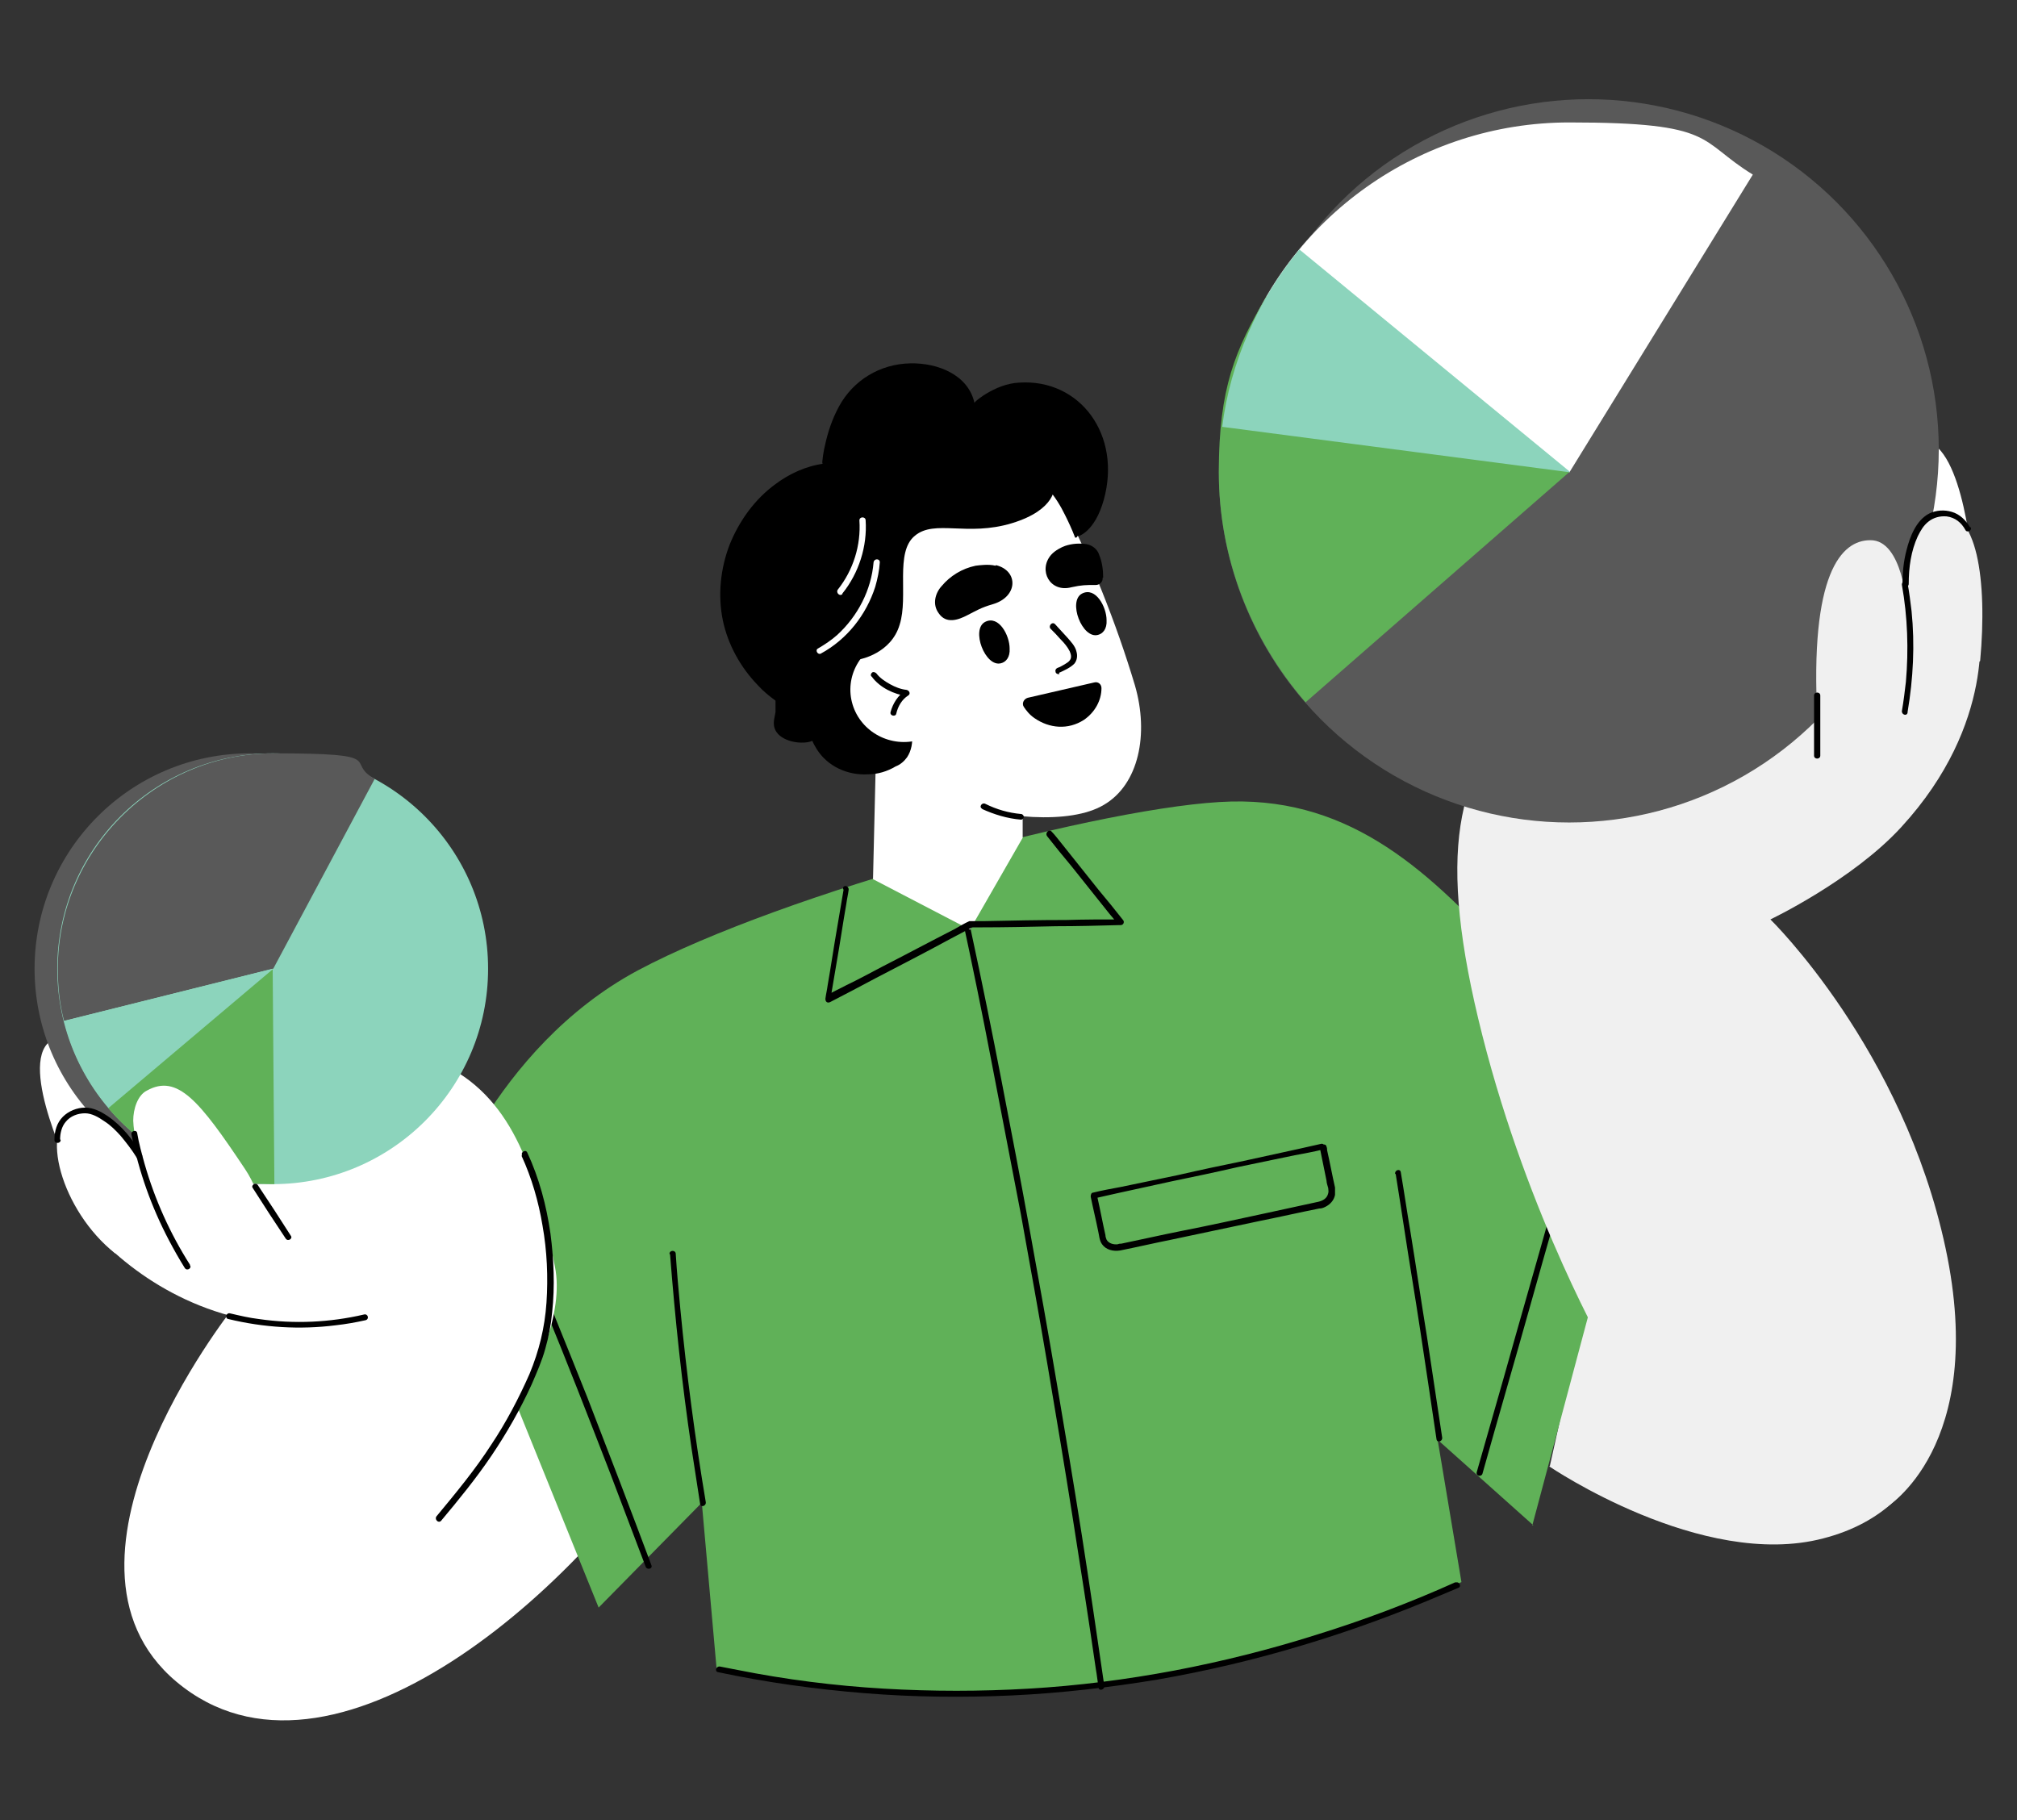 <?xml version="1.0" encoding="UTF-8"?>
<svg id="_x3C_Layer_x3E_" xmlns="http://www.w3.org/2000/svg" version="1.1" viewBox="0 0 355.8 321.1">
  <rect x="0" y="0" width="355.8" height="321.1" fill="#333333" stroke="none"/>
  <!-- Generator: Adobe Illustrator 29.7.1, SVG Export Plug-In . SVG Version: 2.1.1 Build 8)  -->
  <defs>
    <style>
      .st0 {
        fill: #595959;
      }

      .st1 {
        fill: #8cd4bc;
      }

      .st2 {
        fill: #60b158;
      }

      .st3 {
        fill: #fff;
      }

      .st4 {
        fill: #f0f0f0;
      }
    </style>
  </defs>
  <path class="st3" d="M348,100.3s-1.5-21.6-8.6-22.6c-7.7-1.1-6.9,13-4.5,24,2.4,11,13.1-1.5,13.1-1.5Z"/>
  <path class="st4" d="M273.3,258.7s26.9,18.3,48.3,12.7c21.4-5.5,22.8-26.2,21.4-38.5-1.4-12.2-55.2-39.4-55.2-39.4l-14.4,65.1Z"/>
  <path class="st3" d="M12.8,207.5s-9.6-19.4-4-23.8c6.1-4.8,12.5,7.7,16.1,18.4,3.5,10.7-12.1,5.4-12.1,5.4Z"/>
  <path class="st3" d="M41,230.9s-36.4,45.9-8.6,66.8c27.7,20.9,72.4-19.1,90.1-50.1,0-2.2-31.7-45.8-31.7-45.8l-49.7,29Z"/>
  <path class="st2" d="M270.5,269.1l-16.9-15.1,4.2,25.1c-41.6,18.7-87.3,24.6-131.4,15.2l-2.6-29.2-18.2,18.5-28.3-69.9s9.5-28.7,35.2-42.5c25.7-13.7,83.3-29.3,104.7-29.8,21.4-.5,35.2,12.5,49.3,28.1l23.9,24.3-20.1,75.3Z"/>
  <path d="M83.8,201.5c4.2,9.6,8.2,19.3,12.2,29,4,9.7,7.8,19.5,11.6,29.3,2.1,5.5,4.2,11.1,6.3,16.6.2.6,1.3.4,1-.3-3.7-9.9-7.5-19.8-11.3-29.6-3.9-9.8-7.9-19.6-11.9-29.3-2.3-5.4-4.6-10.8-6.9-16.2-.3-.6-1.2,0-.9.5h0Z"/>
  <path d="M282.3,183c-2.8,10-5.7,19.9-8.5,29.9-2.8,10-5.7,20-8.5,30-1.6,5.6-3.2,11.2-4.8,16.8-.2.7.8.9,1,.3,2.8-10,5.7-19.9,8.5-29.9,2.8-10,5.7-20,8.5-30,1.6-5.6,3.2-11.2,4.8-16.8.2-.7-.8-.9-1-.3h0Z"/>
  <path class="st3" d="M78.8,266.7s22.3-27.1,19.1-43.2c-3.2-16.2-7.2-29.3-19.1-35.4-11.9-6.1-46.5,0-46.5,0,0,0-22.3,23.1-13.7,31.4,8.6,8.3,22.3,15.9,40.7,14.1l19.5,33.1Z"/>
  <g>
    <circle class="st0" cx="44.1" cy="170.9" r="38"/>
    <circle class="st1" cx="48.1" cy="170.9" r="38"/>
    <path class="st0" d="M48.1,170.9l-36.8,9.2c-.8-3-1.1-6.1-1.1-9.2,0-20.8,17.1-38,38-38s12.4,1.5,17.9,4.5l-17.9,33.5Z"/>
    <path class="st1" d="M48.1,170.9l-28.8,24.7c-1.9-2.2-3.6-4.7-4.9-7.3-1.4-2.6-2.4-5.4-3.1-8.2l36.8-9.2Z"/>
    <path class="st2" d="M48.1,170.9l.3,38c-.1,0-.2,0-.3,0-11.2,0-21.8-4.9-29-13.4l29-24.5Z"/>
  </g>
  <path class="st3" d="M20.3,221.1c-9.5-7.5-13.6-22.4-7.1-24.9,7-2.6,13.2,11.5,13.2,11.5,0,0-2.7-4.9-2.9-10,0-2.1.8-4.5,2.4-5.3,5.4-3,9.3,1.8,17.3,13.8,6.6,9.9,0,18.3,0,18.3l-22.8-3.5Z"/>
  <path d="M10.6,201c0-1.1.3-2.3,1-3.1.8-1,2.1-1.5,3.4-1.5,1.2,0,2.4.7,3.4,1.4,1.1.7,2,1.6,2.9,2.6,1,1.2,2,2.5,2.8,3.8.3.6,1.3,0,.9-.5-1.5-2.6-3.5-5.1-6-6.8-1.2-.8-2.5-1.5-4-1.5-1.4,0-2.9.6-3.9,1.6-1.1,1.1-1.5,2.6-1.5,4.1,0,.7,1.1.7,1.1,0h0Z"/>
  <path d="M33.5,223.1c-3.5-5.5-6.2-11.5-8-17.8-.5-1.8-1-3.6-1.3-5.4-.1-.7-1.2-.4-1,.3,1.3,6.5,3.5,12.7,6.6,18.6.9,1.7,1.8,3.3,2.8,4.9.4.6,1.3,0,.9-.5h0Z"/>
  <path d="M44.6,209.6c1.9,3,3.8,5.9,5.8,8.9.4.6,1.3,0,.9-.5-1.9-3-3.8-5.9-5.8-8.9-.4-.6-1.3,0-.9.5h0Z"/>
  <path d="M40.3,232.7c6.2,1.5,12.6,1.9,18.9,1.1,1.8-.2,3.5-.5,5.3-.9.7-.2.4-1.2-.3-1-6,1.4-12.3,1.7-18.5.8-1.7-.2-3.4-.6-5.1-1-.7-.2-1,.9-.3,1h0Z"/>
  <path d="M92,203.9c1.8,3.9,3,8.1,3.7,12.3.8,4.5,1,9.1.7,13.6-.3,4.4-1.3,8.5-3,12.6-1.9,4.3-4.1,8.5-6.7,12.4-2.9,4.5-6.3,8.6-9.7,12.7-.4.5.3,1.3.8.8,3.1-3.7,6.2-7.5,8.9-11.5,2.7-4,5.1-8.2,7.1-12.6.9-2.1,1.8-4.1,2.4-6.3.6-2.1,1-4.2,1.2-6.4.5-4.6.3-9.3-.3-13.9-.7-4.9-2-9.8-4.1-14.3-.3-.6-1.2,0-.9.5h0Z"/>
  <path class="st4" d="M283.6,239s-13.9-24-22.1-56.3c-8.2-32.3-4.6-47.2,7.4-57.8,12-10.6,59.1-22.3,59.1-22.3l21.1,7s3.2,17.9-13.7,36.3c-8.6,9.4-23.1,16.3-23.1,16.3,0,0,23.4,22.8,30.9,58,7.5,35.2-10.6,45.8-10.6,45.8l-49.2-27Z"/>
  <circle class="st0" cx="280.2" cy="79.3" r="61.8"/>
  <circle class="st0" cx="276.8" cy="83.3" r="61.8"/>
  <path class="st3" d="M276.8,83.3l-58.3-20.3c8.6-24.8,32.1-41.4,58.3-41.4s22.6,3.2,32.4,9.2l-32.4,52.6Z"/>
  <path class="st2" d="M276.8,83.3l-46.5,40.6c-9.8-11.3-15.3-25.7-15.3-40.6s2.9-21.6,8.4-31l53.4,31Z"/>
  <path class="st1" d="M276.8,83.3l-61.2-8c.7-5.7,2.3-11.3,4.6-16.6,2.3-5.3,5.3-10.2,9-14.7l47.7,39.2Z"/>
  <path class="st4" d="M349.3,116.6c1.3-14.1-.5-27.3-7.4-25.9-6.9,1.4-5.5,16.6-5.5,16.6,0,0-.7-12.1-6.5-12-5.1,0-10.7,5.9-9.3,31.6.7,11.9,9.9,3.4,9.9,3.4l18.8-13.7Z"/>
  <path d="M347.5,93c-.7-1.2-1.8-2.3-3.2-2.7-1.3-.4-2.8-.3-4,.3-2.3,1.2-3.4,4.1-4,6.5-.5,1.9-.7,3.9-.7,5.9,0,.7,1.1.7,1.1,0,0-2.9.4-5.8,1.6-8.4.5-1,1-1.9,1.9-2.6.9-.7,2-1,3.2-.9,1.5.2,2.6,1.1,3.3,2.4.3.6,1.3,0,.9-.5h0Z"/>
  <path d="M336.5,125.6c1-5.9,1.3-11.9.7-17.8-.2-1.6-.4-3.3-.7-4.9-.1-.7-1.1-.4-1,.3,1,5.6,1.2,11.4.7,17.1-.2,1.7-.4,3.4-.7,5.1-.1.7.9,1,1,.3h0Z"/>
  <path d="M320,122.7v10.6c0,.7,1.1.7,1.1,0v-10.6c0-.7-1.1-.7-1.1,0h0Z"/>
  <path d="M169.6,161.3c1.9,8.8,3.7,17.6,5.4,26.5,1.7,8.8,3.4,17.7,5.1,26.5,1.6,8.9,3.2,17.7,4.7,26.6,1.5,8.9,3,17.8,4.4,26.7,1.4,8.9,2.8,17.8,4.1,26.8.2,1.1.3,2.2.5,3.3,0,.7,1.1.4,1-.3-1.3-8.9-2.6-17.9-4-26.8-1.4-8.9-2.9-17.8-4.4-26.7-1.5-8.9-3.1-17.8-4.7-26.6-1.6-8.9-3.3-17.7-5-26.5-1.7-8.8-3.5-17.7-5.4-26.5-.2-1.1-.5-2.2-.7-3.3-.1-.7-1.2-.4-1,.3h0Z"/>
  <path class="st3" d="M144.6,127.5c6.9,6.2,11.9,10.2,21.7,13.5,10.3,3.5,22.5,4.5,28.4,1,6.2-3.6,8-12.5,5.5-21.1-3.3-11-7.8-22.3-13.1-32.6-9.1-17.6-36.3-14.7-46.8.5-7.8,11.3-9.4,26.3,4.4,38.6Z"/>
  <polygon class="st3" points="154.5 134 154 155.1 171.1 164 180.4 147.8 180.4 128.2 154.5 134"/>
  <path d="M192.2,77.2c-1.4-2.6-3.5-5-6-6.7-2.4-1.7-5.4-2.8-8.4-2.1-2.9.6-5,2.7-6.9,4.8.4-2-.3-4.1-1.8-5.5-1.9-1.9-4.9-2.5-7.6-2.1-2.9.4-5.5,1.8-7.8,3.5-2.1,1.5-4.1,3.4-5.6,5.5-1.5,2.1-2.5,4.6-2.8,7.2-3.1.4-6.1,1.8-8.5,3.6-3.7,2.7-6.4,6.5-8.1,10.7-1.6,4.2-2.1,8.8-1.2,13.3.9,4.3,3.1,8.3,6.2,11.5.9,1,2,1.9,3.1,2.7,0,0,0,0,0,0,0,.7,0,1.3,0,2-.1.7-.3,1.3-.3,2,0,2.5,3.1,3.5,5.2,3.4.5,0,1.1-.1,1.6-.3.2.5.5,1,.8,1.5,1.9,3,5.4,4.6,9,4.4,1.7,0,3.4-.5,4.9-1.4.8-.3,1.5-.9,2-1.6.8-1.2,1-2.6.9-4-.2-2.8-1.4-5.6-3.1-7.8-.8-1.1-1.8-2.1-2.8-2.9-1-.8-2-1.6-2.8-2.4-.8-.8-1.6-1.9-1.7-3.1-.1-1.4.5-2.6,1.3-3.7.6-.9,1.3-1.7,1.9-2.5,0-1.1,0-2.2,0-3.3-.9-2.8-1.1-5.8-.3-8.7.9-3.2,2.9-6.1,5.5-8.2,2.7-2.2,6-3.4,9.5-3.5,3.9-.2,8,.7,11.8-.7,0,0,0,0,0,0,3.6,1.4,6.1,4.8,7.7,8.1.6,1.2,1.2,2.5,1.7,3.8,0,.2.3.2.4,0,.3-.4.5-.8.8-1.2,0,0,0,0,0,0,2-2.1,3.1-4.9,3.2-7.7.2-2.9-.6-5.8-2-8.4Z"/>
  <path d="M191.2,127c-2.8,1.8-6.1,1.5-8.7-.3-.9-.6-1.5-1.4-1.9-2-.4-.6,0-1.4.7-1.6l11.7-2.7c.7-.2,1.3.3,1.3,1,0,2.2-1.2,4.3-3.1,5.6Z"/>
  <path d="M175.6,99.8c-1.2-.3-2.7-.1-3.5,0-2.4.5-4.5,1.8-6,3.6-1.1,1.2-1.7,3.2-.5,4.8,1.3,1.9,3.4,1.2,5.1.3,1.4-.7,2.3-1.3,4.4-1.9,4.5-1.3,4.6-5.9.6-6.9Z"/>
  <path d="M194.6,101.9c0-1.4-.2-2.8-.7-4-.3-1-1.2-1.7-2.2-1.9-1.3-.2-2.6-.1-3.8.3-.6.2-1.8.8-2.5,1.6-2.3,2.7-.2,6.7,3.6,5.7,1.8-.4,2.6-.4,4-.4.1,0,.2,0,.3,0,.7,0,1.3-.6,1.2-1.3Z"/>
  <path class="st3" d="M150.4,124.3c-1.5-4.9,1.4-10.1,6.4-11.5,5-1.5,10.3,1.3,11.8,6.2,1.5,4.9-1.4,10.1-6.4,11.5-5,1.5-10.3-1.3-11.8-6.2Z"/>
  <path d="M193.7,112c.8-.2,1.6-1,1.5-2.6,0-2.3-1.9-5.9-4.3-4.7-2.6,1.3,0,8.1,2.8,7.3Z"/>
  <path d="M176.6,117c.8-.2,1.6-1,1.5-2.6,0-2.3-1.9-5.9-4.3-4.7-2.6,1.3,0,8.1,2.8,7.3Z"/>
  <path d="M173.2,142.7c2.2,1,4.5,1.7,6.9,1.9.3,0,.5-.3.5-.5s-.2-.5-.5-.5c-2.2-.2-4.3-.8-6.3-1.8-.6-.3-1.2.6-.5.9h0Z"/>
  <path d="M153.8,119.4c1.4,1.9,3.9,3.1,6.2,3.4,0-.3-.2-.7-.3-1-1.3.9-2.2,2.3-2.6,3.8-.2.7.9.9,1,.3.3-1.3,1-2.5,2.1-3.2.5-.3.2-.9-.3-1-1-.1-2-.5-2.9-1-.9-.5-1.8-1.1-2.4-1.9-.2-.2-.5-.3-.7-.2-.2.1-.4.5-.2.7h0Z"/>
  <path d="M246.2,207.1c1,6.2,1.9,12.4,2.9,18.5,1,6.1,1.9,12.2,2.8,18.2.5,3.4,1,6.7,1.5,10.1.1.7,1.1.4,1-.3-.9-6-1.8-12-2.7-17.9-1-6.1-1.9-12.3-2.9-18.4-.6-3.5-1.1-7-1.7-10.5-.1-.7-1.1-.4-1,.3h0Z"/>
  <path d="M118.2,221.3c.9,11.5,2.1,22.9,3.8,34.3.5,3.2,1,6.5,1.5,9.7.1.7,1.1.4,1-.3-1.9-11.3-3.4-22.7-4.5-34.2-.3-3.2-.6-6.4-.8-9.6,0-.7-1.1-.7-1.1,0h0Z"/>
  <path d="M186,85.8s.4,4.1-7.5,6.5c-7.9,2.4-13.6-.7-17.1,2.2-3.6,2.9-1.1,10.7-2.7,15.7-1.5,5.1-7,6.1-7,6.1l-6.8-5.2,12.7-34.4,14.2-2.1,14.3,4v7.1Z"/>
  <path class="st3" d="M144.8,115.3c4.6-2.5,8-6.8,9.6-11.8.4-1.4.7-2.8.8-4.3,0-.7-1-.7-1.1,0-.4,4.9-2.8,9.5-6.4,12.8-1,.9-2.2,1.7-3.4,2.4-.6.3,0,1.2.5.9h0Z"/>
  <path class="st3" d="M148.6,104.7c2.9-3.6,4.4-8.3,4.1-12.9,0-.7-1.1-.7-1.1,0,.3,4.4-1.1,8.8-3.8,12.2-.4.5.3,1.3.8.8h0Z"/>
  <path d="M145.1,81.8c-.2,0,.3-2.9.4-3.1.5-2.4,1.3-4.8,2.5-7,2.5-4.6,7.2-7.5,12.6-7.6,4.8-.1,10.2,2,11.3,7,0-.3,1.8-1.5,2-1.6,1.8-1.1,3.8-1.9,5.9-2,10.7-.7,18.1,9.2,14.9,20.7-1.6,5.7-4.5,6.4-4.5,6.4l-2.4-9.1-7.5-2.9-14,4.5s-21.2-5.3-21.2-5.3Z"/>
  <path d="M148.8,157c-.4,2.2-.7,4.3-1.1,6.5-.6,3.4-1.1,6.9-1.7,10.3-.1.8-.3,1.6-.4,2.4,0,.5.3.8.8.6,2.7-1.4,5.4-2.8,8-4.2,4.4-2.3,8.9-4.6,13.3-7l3.6-1.9c0,0,.2,0,.3-.1-.1.1-.4,0-.1,0,.4,0,.9,0,1.3,0,4.5,0,9-.1,13.5-.2,3.7,0,7.5-.1,11.2-.2,0,0,.1,0,.2,0,.5,0,.7-.6.4-.9-1.4-1.8-2.8-3.5-4.3-5.3-2.2-2.8-4.5-5.6-6.7-8.4-.5-.6-1-1.3-1.6-1.9-.4-.5-1.2.2-.8.8,1.4,1.8,2.8,3.5,4.3,5.3,2.2,2.8,4.5,5.6,6.7,8.4l1.6,1.9c.1-.3.3-.6.4-.9-3.2,0-6.4,0-9.6.1-4.8,0-9.6.1-14.4.2-.6,0-1.2,0-1.9,0-.3,0-.6,0-.8,0-.9.4-1.7.9-2.6,1.4-4.3,2.2-8.6,4.5-12.9,6.7-2.1,1.1-4.1,2.2-6.2,3.2-1.1.6-2.3,1.1-3.4,1.8,0,0-.1,0-.2,0,.3.2.5.4.8.6.4-2.2.7-4.3,1.1-6.5.6-3.4,1.1-6.9,1.7-10.3.1-.8.3-1.6.4-2.4.1-.7-.9-1-1-.3h0Z"/>
  <path d="M232.8,202.4c.4,2,.8,3.9,1.2,5.9,0,.4.2.9.3,1.3,0,.3.1.6,0,.9-.2.9-.9,1.3-1.7,1.5-3.1.7-6.1,1.3-9.2,2-5.1,1.1-10.1,2.2-15.2,3.2-3.5.7-7,1.5-10.4,2.2-.2,0-.4,0-.6.1-.7.1-1.6-.1-2-.8-.1-.3-.2-.5-.2-.8-.5-2.2-.9-4.4-1.4-6.6,0-.2,0-.4-.1-.6-.1.2-.2.4-.4.7,1.3-.3,2.7-.6,4-.9,3.2-.7,6.4-1.4,9.6-2.1,3.9-.8,7.7-1.6,11.6-2.5,3.4-.7,6.7-1.4,10.1-2.1,1.6-.3,3.3-.6,4.9-1,0,0,0,0,0,0,.7-.1.4-1.2-.3-1-1.3.3-2.7.6-4,.9-3.2.7-6.4,1.4-9.6,2.1-3.9.8-7.7,1.6-11.6,2.5-3.4.7-6.7,1.4-10.1,2.1-1.6.3-3.3.6-4.9,1,0,0,0,0,0,0-.3,0-.4.4-.4.7.4,2,.9,4,1.3,6,.2.8.2,1.7.7,2.4.7,1,2,1.3,3.2,1.1,3-.6,6-1.3,9-1.9,5.2-1.1,10.4-2.2,15.6-3.3,3.5-.7,7-1.5,10.5-2.2.4,0,.7-.1,1.1-.3.8-.4,1.5-1.1,1.7-2.1,0-.4,0-.9,0-1.3-.5-2.2-.9-4.4-1.4-6.6,0-.2,0-.4-.1-.6-.1-.7-1.2-.4-1,.3Z"/>
  <path d="M186.8,118.7c.9-.4,2-.9,2.7-1.6.5-.6.6-1.4.4-2.1-.2-1-1-1.8-1.6-2.5-.7-.8-1.5-1.6-2.2-2.4-.5-.5-1.2.3-.8.8.6.6,1.2,1.2,1.8,1.9.6.6,1.2,1.3,1.6,2.1.2.5.4,1.1,0,1.6-.2.3-.6.5-.9.7-.4.2-.8.5-1.2.6-.3.1-.5.4-.4.7,0,.3.4.5.7.4h0Z"/>
  <path d="M256.8,279.1c-8,3.6-16.2,6.7-24.6,9.3-8.2,2.6-16.6,4.7-25,6.3-8.5,1.6-17.1,2.7-25.7,3.2-8.5.5-17.1.5-25.6,0-8.6-.5-17.3-1.6-25.8-3.3-1.1-.2-2.1-.4-3.1-.6-.7-.1-1,.9-.3,1,8.5,1.8,17.1,3,25.8,3.7,8.6.7,17.3.8,26,.4,8.6-.4,17.2-1.4,25.7-2.8,8.6-1.5,17.1-3.5,25.4-6,8.4-2.5,16.6-5.5,24.6-8.9,1-.4,2.1-.9,3.1-1.3.6-.3,0-1.2-.5-.9h0Z"/>
</svg>